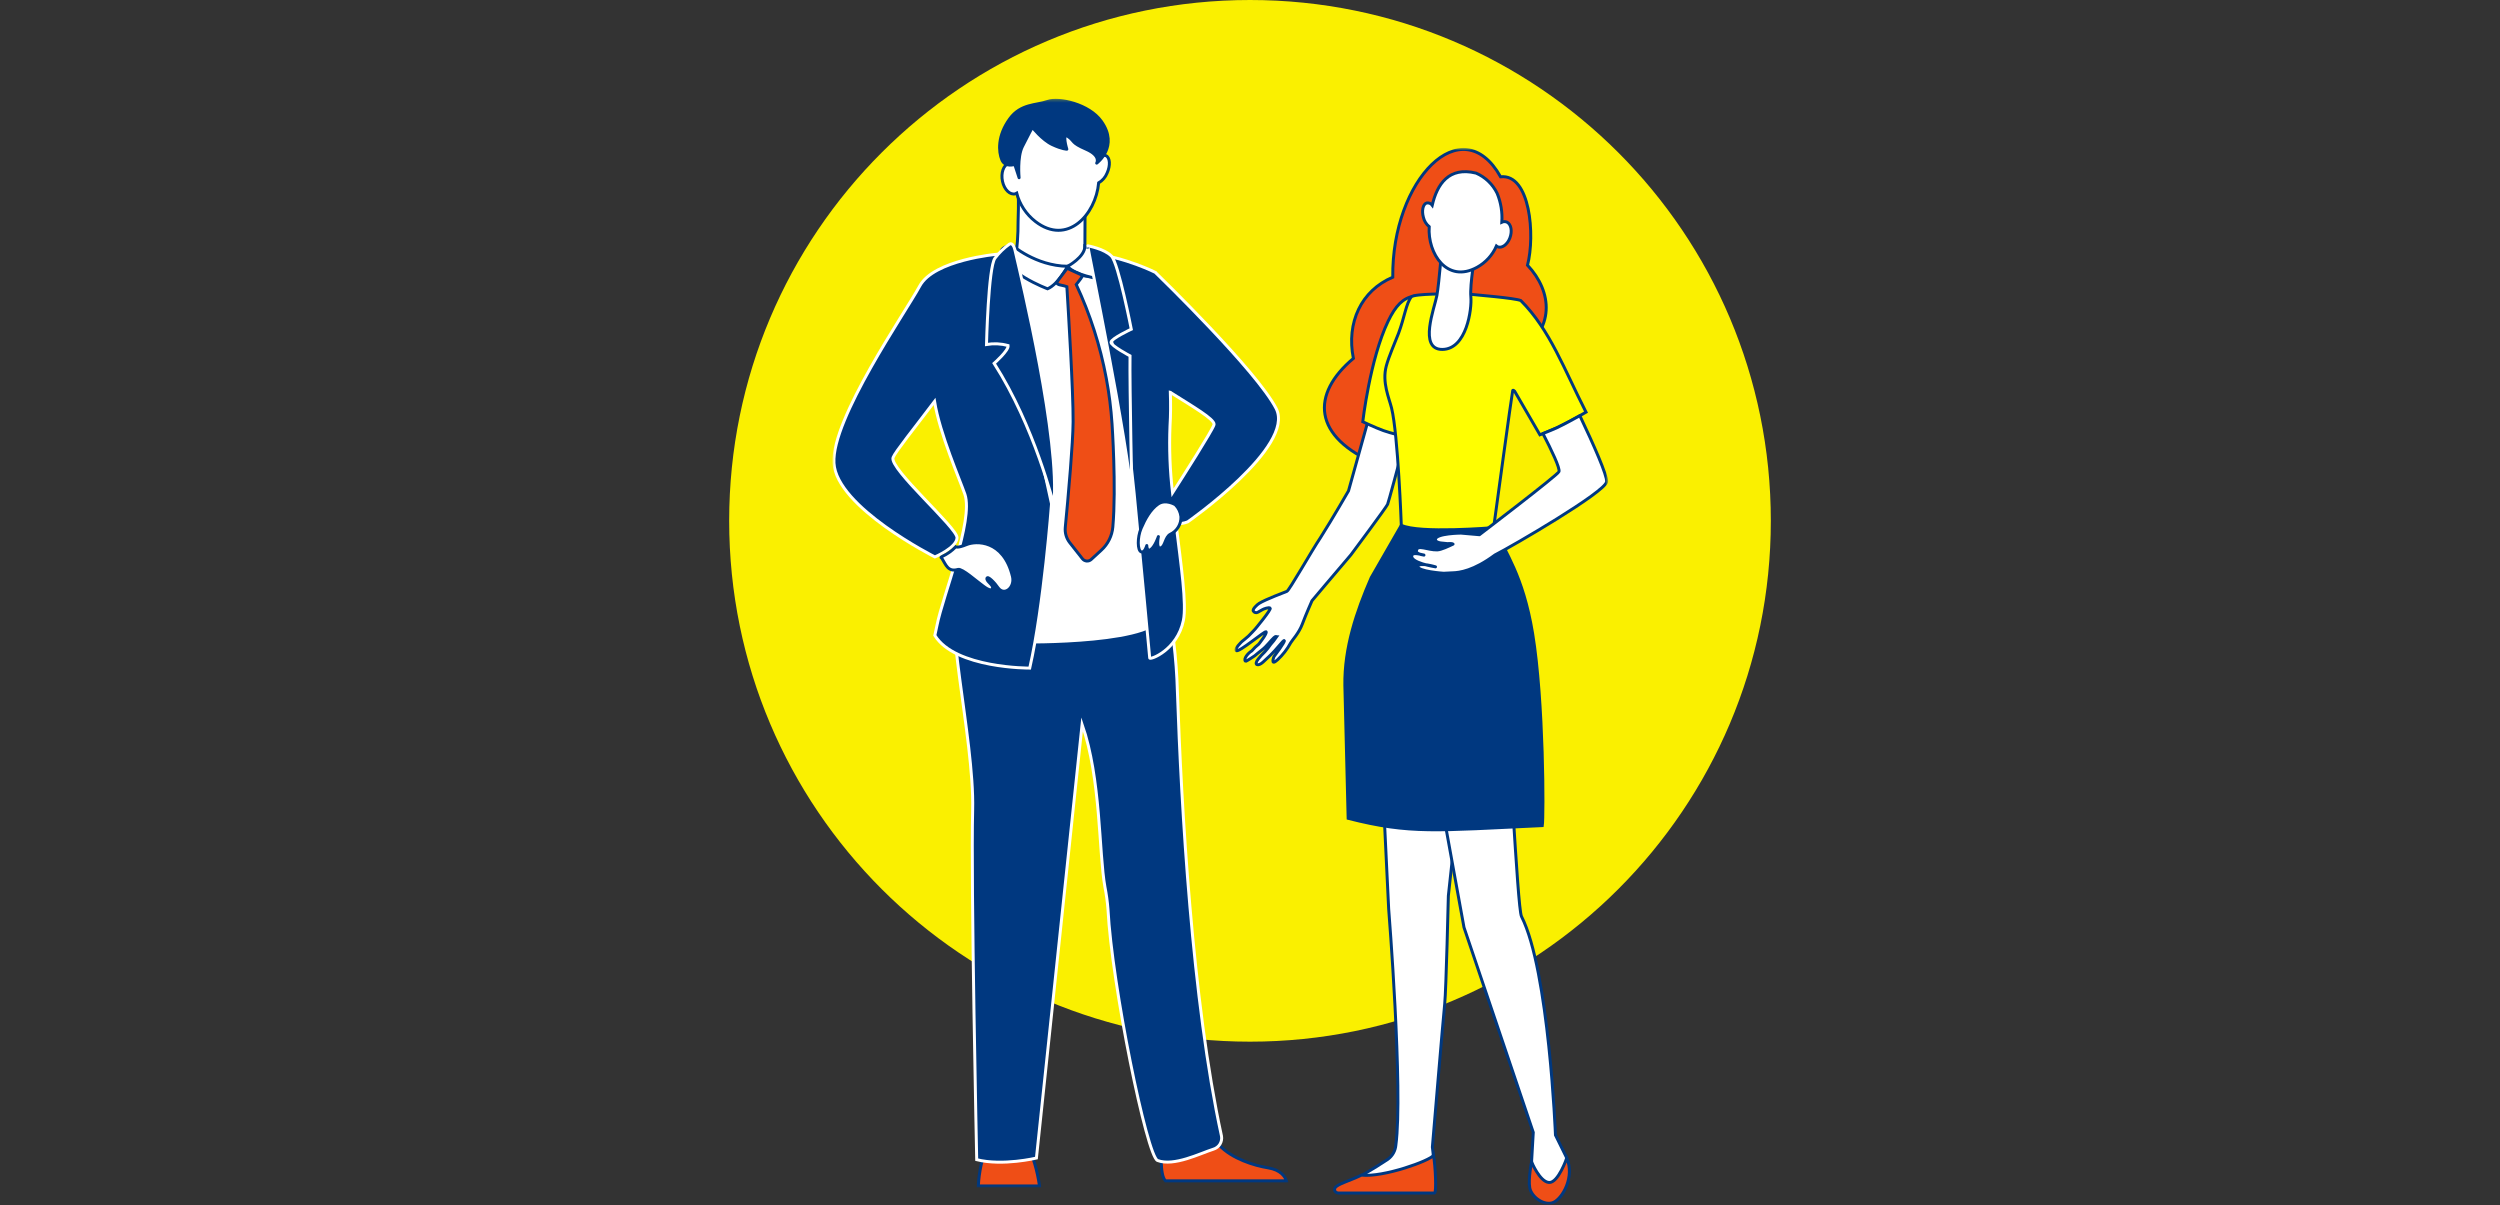 <svg width="840" height="405" viewBox="0 0 840 405" fill="none" xmlns="http://www.w3.org/2000/svg">
<rect x="0" y="0" width="840" height="405" fill="#333333" stroke="none"/>
<g clip-path="url(#clip0_56_1054)">
<path d="M420 350C516.65 350 595 271.65 595 175C595 78.35 516.65 0 420 0C323.35 0 245 78.35 245 175C245 271.65 323.35 350 420 350Z" fill="#FAF000"/>
<mask id="mask0_56_1054" style="mask-type:luminance" maskUnits="userSpaceOnUse" x="279" y="33" width="154" height="366">
<path d="M432.945 33.217H279.702V398.983H432.945V33.217Z" fill="white"/>
</mask>
<g mask="url(#mask0_56_1054)">
<path fill-rule="evenodd" clip-rule="evenodd" d="M364.525 82.723C364.525 82.723 365.18 90.273 355.889 91.375C346.598 92.477 340.828 93.731 341.077 87.907C341.768 83.407 342.103 78.86 342.077 74.307C342.102 72.921 342.337 67.389 342.077 65.726L359.297 66.388L364.597 67.252L364.525 82.723Z" fill="white"/>
<path d="M364.525 82.723C364.525 82.723 365.18 90.273 355.889 91.375C346.598 92.477 340.828 93.731 341.077 87.907C341.768 83.407 342.103 78.86 342.077 74.307C342.102 72.921 342.337 67.389 342.077 65.726L359.297 66.388L364.597 67.252L364.525 82.723Z" stroke="#003880" stroke-miterlimit="10"/>
<path fill-rule="evenodd" clip-rule="evenodd" d="M328.71 398.489H349.271C348.915 395.918 348.367 393.378 347.631 390.889C347.319 389.842 346.93 388.819 346.467 387.829C344.467 383.714 331.767 386.337 331.767 386.337C331.767 386.337 330.583 387.375 329.667 391.355C329.155 393.704 328.836 396.091 328.712 398.492" fill="#EF4E16"/>
<path d="M328.71 398.489H349.271C348.915 395.918 348.367 393.378 347.631 390.889C347.319 389.842 346.93 388.819 346.467 387.829C344.467 383.714 331.767 386.337 331.767 386.337C331.767 386.337 330.583 387.375 329.667 391.355C329.155 393.703 328.835 396.089 328.71 398.489Z" stroke="#003880" stroke-width="1.015" stroke-miterlimit="10"/>
<path fill-rule="evenodd" clip-rule="evenodd" d="M390.173 390.276C390.23 393.076 390.581 395.72 391.595 396.762H432.259C431.744 395.295 430.28 393.082 426.106 392.402C421.363 391.634 413.965 389.352 409.651 384.785C408.08 383.19 406.977 381.194 406.463 379.015C404.547 370.499 390.642 381.628 390.642 381.628C390.304 384.498 390.147 387.386 390.173 390.276Z" fill="#EF4E16"/>
<path d="M390.173 390.276C390.23 393.076 390.581 395.72 391.595 396.762H432.259C431.744 395.295 430.28 393.082 426.106 392.402C421.363 391.634 413.965 389.352 409.651 384.785C408.08 383.19 406.977 381.194 406.463 379.015C404.547 370.499 390.642 381.628 390.642 381.628C390.304 384.498 390.147 387.386 390.173 390.276Z" stroke="#003880" stroke-miterlimit="10"/>
<path fill-rule="evenodd" clip-rule="evenodd" d="M410.42 381.707C400.549 336.324 396.92 270.975 395.6 232.29C395.306 221.204 393.963 210.17 391.588 199.337C391.588 199.337 351.847 188.737 344.016 198.832C335.616 197.086 326.136 195.84 322.654 198.115C315.878 202.542 327.443 248.167 326.813 272.115C326.183 296.063 328.173 389.653 328.173 389.653C336.951 391.834 348.235 389.108 348.235 389.108L363.588 243.366C369.942 261.541 369.196 286.64 371.258 298.034C371.746 300.517 372.087 303.026 372.281 305.549C373.57 330.766 385.371 388.585 388.935 389.925C394.453 392.006 403.141 387.584 407.685 386.135C408.608 385.865 409.397 385.264 409.902 384.446C410.407 383.629 410.592 382.653 410.42 381.708" fill="#003880"/>
<path d="M410.42 381.707C400.549 336.324 396.92 270.975 395.6 232.29C395.306 221.204 393.963 210.17 391.588 199.337C391.588 199.337 351.847 188.737 344.016 198.832C335.616 197.086 326.136 195.84 322.654 198.115C315.878 202.542 327.443 248.167 326.813 272.115C326.183 296.063 328.173 389.653 328.173 389.653C336.951 391.834 348.235 389.108 348.235 389.108L363.588 243.366C369.942 261.541 369.196 286.64 371.258 298.034C371.746 300.517 372.087 303.026 372.281 305.549C373.57 330.766 385.371 388.585 388.935 389.925C394.453 392.006 403.141 387.584 407.685 386.135C408.608 385.865 409.398 385.263 409.903 384.446C410.408 383.628 410.592 382.653 410.42 381.707Z" stroke="white" stroke-miterlimit="10"/>
<path fill-rule="evenodd" clip-rule="evenodd" d="M337.031 89.746L342.951 216.71C342.951 216.71 392.342 217.518 390.926 206.339C389.51 195.16 373.126 93.632 373.126 93.632L337.031 89.746Z" fill="white"/>
<path d="M337.031 89.746L342.951 216.71C342.951 216.71 392.342 217.518 390.926 206.339C389.51 195.16 373.126 93.632 373.126 93.632L337.031 89.746Z" stroke="#003880" stroke-miterlimit="10"/>
<path fill-rule="evenodd" clip-rule="evenodd" d="M407.89 142.782C407.929 142.723 407.946 142.652 407.938 142.582C407.938 140.752 400.956 136.707 393.393 131.939C393.299 131.839 393.251 131.793 393.251 131.793C393.245 131.789 393.239 131.786 393.232 131.784C393.365 135.678 393.353 139.501 393.124 143.06C392.816 150.578 393.1 158.108 393.973 165.581C397.573 159.957 407.188 144.849 407.891 142.781M388.259 91.553C388.262 91.571 388.267 91.589 388.272 91.607C389.44 92.74 422.41 124.749 428.797 137.287C435.304 150.004 399.08 175.341 399.08 175.341C397.827 175.841 396.471 176.033 395.128 175.901C396.838 189.969 398.752 202.939 397.614 208.478C395.566 218.492 386.302 221.855 386.302 221.078C386.302 220.834 382.917 184.705 381.08 165.85C377.135 125.43 367.258 85.279 367.258 85.279C378.039 86.397 388.258 91.552 388.258 91.552" fill="#003880"/>
<path d="M407.89 142.782C407.929 142.723 407.946 142.652 407.938 142.582C407.938 140.752 400.956 136.707 393.393 131.939C393.299 131.839 393.251 131.793 393.251 131.793C393.245 131.789 393.239 131.786 393.232 131.784C393.365 135.678 393.353 139.501 393.124 143.06C392.816 150.578 393.1 158.108 393.973 165.581C397.569 159.961 407.187 144.853 407.89 142.782ZM388.259 91.553C388.262 91.571 388.267 91.589 388.272 91.607C389.44 92.74 422.41 124.749 428.797 137.287C435.304 150.004 399.08 175.341 399.08 175.341C397.827 175.841 396.471 176.033 395.128 175.901C396.838 189.969 398.752 202.939 397.614 208.478C395.566 218.492 386.302 221.855 386.302 221.078C386.302 220.834 382.917 184.705 381.08 165.85C377.135 125.43 367.258 85.279 367.258 85.279C378.039 86.398 388.259 91.553 388.259 91.553Z" stroke="white" stroke-miterlimit="10"/>
<path fill-rule="evenodd" clip-rule="evenodd" d="M336.54 84.245C336.481 83.032 339.962 82.297 339.962 82.297C339.962 82.297 347.883 89.325 358.704 89.479C358.704 89.479 355.623 95.479 351.987 97.038C351.987 97.038 336.897 91.438 336.539 84.244" fill="white"/>
<path d="M336.54 84.245C336.481 83.032 339.962 82.297 339.962 82.297C339.962 82.297 347.883 89.325 358.704 89.479C358.704 89.479 355.623 95.479 351.987 97.038C351.987 97.038 336.898 91.443 336.54 84.245Z" stroke="#003880" stroke-miterlimit="10"/>
<path fill-rule="evenodd" clip-rule="evenodd" d="M358.705 89.48C358.705 89.48 364.505 86.408 364.525 82.722C366.402 83.545 368.13 84.673 369.639 86.06C370.493 88.56 370.386 91.288 369.339 93.714C369.339 93.714 361.081 92.458 358.709 89.481" fill="white"/>
<path d="M358.705 89.48C358.705 89.48 364.505 86.408 364.525 82.722C366.402 83.545 368.13 84.673 369.639 86.06C370.493 88.56 370.386 91.288 369.339 93.714C369.339 93.714 361.077 92.458 358.705 89.48Z" stroke="#003880" stroke-miterlimit="10"/>
<path fill-rule="evenodd" clip-rule="evenodd" d="M373.643 142.431C373.302 137.297 372.657 132.188 371.711 127.131C369.692 116.235 366.298 105.639 361.611 95.597C362.554 94.32 364.158 92.709 363.367 92.365C360.804 91.251 358.575 90.136 358.575 90.136L355.566 94.148C354.277 95.948 356.336 95.537 358.466 96.326C358.933 104.038 360.649 131.673 360.566 141.748C360.534 145.399 360.152 151.399 359.666 157.575C359.076 165.197 358.329 173.099 357.933 177.2C357.757 179.039 358.294 180.875 359.433 182.329L363.701 187.744C363.873 187.963 364.088 188.143 364.333 188.275C364.577 188.406 364.847 188.485 365.124 188.507C365.401 188.529 365.679 188.493 365.942 188.402C366.204 188.311 366.445 188.167 366.649 187.978L370.092 184.809C372.287 182.793 373.649 180.03 373.911 177.062C375.102 163.662 373.649 142.43 373.649 142.43" fill="#EF4E16"/>
<path d="M373.643 142.431C373.302 137.297 372.657 132.188 371.711 127.131C369.692 116.235 366.298 105.639 361.611 95.597C362.554 94.32 364.158 92.709 363.367 92.365C360.804 91.251 358.575 90.136 358.575 90.136L355.566 94.148C354.277 95.948 356.336 95.537 358.466 96.326C358.933 104.038 360.649 131.673 360.566 141.748C360.534 145.399 360.152 151.399 359.666 157.575C359.076 165.197 358.329 173.099 357.933 177.2C357.757 179.039 358.294 180.875 359.433 182.329L363.701 187.744C363.873 187.963 364.088 188.143 364.333 188.275C364.577 188.406 364.847 188.485 365.124 188.507C365.401 188.529 365.679 188.493 365.942 188.402C366.204 188.311 366.445 188.167 366.649 187.978L370.092 184.809C372.287 182.793 373.649 180.03 373.911 177.062C375.096 163.658 373.643 142.431 373.643 142.431Z" stroke="#003880" stroke-miterlimit="10"/>
<path fill-rule="evenodd" clip-rule="evenodd" d="M335.356 87.053L334.569 87.682C334.877 86.268 335.059 85.418 335.059 85.418C335.059 85.418 313.816 87.268 309.04 96.096C304.264 104.924 279.388 140.714 280.207 155.583C281.026 170.452 314.123 187.127 314.123 187.127C314.123 187.127 321.454 184.032 321.565 180.695C321.676 177.358 298.678 157.439 300.071 153.722C300.759 151.887 307.284 143.785 314.006 134.888C315.792 145.87 322.622 161.431 324.212 166.101C327.147 174.913 316.799 200.101 314.825 210.127C314.389 212.246 314.104 213.497 314.104 213.497C320.941 224.622 345.988 224.483 345.988 224.483C350.811 203.189 353.313 169.277 353.313 169.277L335.356 87.053Z" fill="#003880"/>
<path d="M335.356 87.053L334.569 87.682C334.877 86.268 335.059 85.418 335.059 85.418C335.059 85.418 313.816 87.268 309.04 96.096C304.264 104.924 279.388 140.714 280.207 155.583C281.026 170.452 314.123 187.127 314.123 187.127C314.123 187.127 321.454 184.032 321.565 180.695C321.676 177.358 298.678 157.439 300.071 153.722C300.759 151.887 307.284 143.785 314.006 134.888C315.792 145.87 322.622 161.431 324.212 166.101C327.147 174.913 316.799 200.101 314.825 210.127C314.389 212.246 314.104 213.497 314.104 213.497C320.941 224.622 345.988 224.483 345.988 224.483C350.811 203.189 353.313 169.277 353.313 169.277L335.356 87.053Z" stroke="white" stroke-miterlimit="10"/>
<path fill-rule="evenodd" clip-rule="evenodd" d="M341.002 83.932C343.525 94.815 356.279 147.874 354.078 169.667C354.078 169.667 347.646 143.34 334.029 122.085C334.029 122.085 338.997 117.712 338.729 116.099C336.361 115.458 333.881 115.338 331.461 115.745C331.461 115.745 332.083 89.691 334.311 86.755C335.683 84.921 337.337 83.317 339.211 82.001C340.132 81.495 340.756 82.907 340.994 83.932" fill="#003880"/>
<path d="M341.002 83.932C343.525 94.815 356.279 147.874 354.078 169.667C354.078 169.667 347.646 143.34 334.029 122.085C334.029 122.085 338.997 117.712 338.729 116.099C336.361 115.458 333.881 115.338 331.461 115.745C331.461 115.745 332.083 89.691 334.311 86.755C335.683 84.921 337.337 83.317 339.211 82.001C340.141 81.495 340.765 82.907 341.002 83.932Z" stroke="white" stroke-miterlimit="10"/>
<path fill-rule="evenodd" clip-rule="evenodd" d="M365.52 82.595C365.203 82.411 379.075 148.495 380.379 168.627C380.379 168.627 379.536 129.927 379.688 119.574C379.688 119.574 373.294 116.189 373.294 115.002C373.294 113.815 380.112 110.602 380.112 110.602C380.112 110.602 375.799 88.476 373.44 86.038C371.081 83.6 365.52 82.595 365.52 82.595Z" fill="#003880"/>
<path d="M365.52 82.595C365.203 82.411 379.075 148.495 380.379 168.627C380.379 168.627 379.536 129.927 379.688 119.574C379.688 119.574 373.294 116.189 373.294 115.002C373.294 113.815 380.112 110.602 380.112 110.602C380.112 110.602 375.799 88.476 373.44 86.038C371.081 83.6 365.52 82.595 365.52 82.595Z" stroke="white" stroke-miterlimit="10"/>
<path fill-rule="evenodd" clip-rule="evenodd" d="M394.903 169.592C394.903 169.592 391.67 167.586 389.103 169.369C386.536 171.152 384.757 174.384 383.42 177.504C382.083 180.624 382.195 184.971 383.42 185.416C384.645 185.861 385.32 183.299 385.32 183.299C385.32 183.299 385.345 185.544 386.657 184.636C388.104 183.636 389.22 180.289 389.22 180.289C389.22 180.289 388.329 184.524 389.999 184.078C391.522 183.673 391.449 180.401 393.232 179.51C394.341 178.984 395.27 178.144 395.904 177.093C396.538 176.043 396.848 174.829 396.797 173.603C396.639 172.09 395.971 170.676 394.903 169.592Z" fill="white"/>
<path d="M394.903 169.592C394.903 169.592 391.67 167.586 389.103 169.369C386.536 171.152 384.757 174.384 383.42 177.504C382.083 180.624 382.195 184.971 383.42 185.416C384.645 185.861 385.32 183.299 385.32 183.299C385.32 183.299 385.345 185.544 386.657 184.636C388.104 183.636 389.22 180.289 389.22 180.289C389.22 180.289 388.329 184.524 389.999 184.078C391.522 183.673 391.449 180.401 393.232 179.51C394.341 178.984 395.27 178.144 395.904 177.093C396.538 176.043 396.848 174.829 396.797 173.603C396.639 172.09 395.971 170.675 394.903 169.592Z" stroke="#003880" stroke-linecap="round" stroke-linejoin="round"/>
<path fill-rule="evenodd" clip-rule="evenodd" d="M338.962 54.886C339.299 54.798 339.651 54.783 339.995 54.842C340.338 54.902 340.665 55.034 340.953 55.23C341.294 51.317 342.533 47.536 344.574 44.181C346.851 40.911 350.223 38.563 354.08 37.562C365.214 36.609 368.646 44.371 369.28 52.823C369.584 52.527 369.965 52.322 370.379 52.231C370.794 52.141 371.226 52.169 371.625 52.312C372.973 52.984 373.14 55.6 371.985 58.142C371.432 59.526 370.434 60.687 369.149 61.442C368.184 72.131 358.613 82.684 347.903 74.429C344.812 72.038 342.6 68.69 341.615 64.909C341.482 64.99 341.341 65.057 341.194 65.109C339.402 65.619 337.449 63.769 336.84 60.952C336.231 58.135 337.17 55.427 338.961 54.886" fill="white"/>
<path d="M338.962 54.886C339.299 54.798 339.651 54.783 339.995 54.842C340.338 54.902 340.665 55.034 340.953 55.23C341.294 51.317 342.533 47.536 344.574 44.181C346.851 40.911 350.223 38.563 354.08 37.562C365.214 36.609 368.646 44.371 369.28 52.823C369.584 52.527 369.965 52.322 370.379 52.231C370.794 52.141 371.226 52.169 371.625 52.312C372.973 52.984 373.14 55.6 371.985 58.142C371.432 59.526 370.434 60.687 369.149 61.442C368.184 72.131 358.613 82.684 347.903 74.429C344.812 72.038 342.6 68.69 341.615 64.909C341.482 64.99 341.341 65.057 341.194 65.109C339.402 65.619 337.449 63.769 336.84 60.952C336.231 58.135 337.17 55.427 338.962 54.886Z" stroke="#003880" stroke-miterlimit="10"/>
<path fill-rule="evenodd" clip-rule="evenodd" d="M346.872 42.773C346.872 42.773 350.215 47.009 353.558 48.573C356.901 50.137 358.458 50.133 358.458 50.133C358.458 50.133 356.674 44.333 358.903 45.899C361.132 47.465 359.794 47.904 364.921 50.133C370.048 52.362 368.487 54.814 368.487 54.814C368.487 54.814 376.065 49.242 370.047 40.771C365.918 34.951 355.785 32.744 351.998 34.08C348.211 35.416 342.998 34.804 339.298 39.88C335.063 45.68 335.509 51.024 336.623 53.7C337.737 56.376 340.956 55.235 340.956 55.235L342.418 59.717C342.418 59.717 341.745 52.803 343.529 49.238C345.313 45.673 346.872 42.773 346.872 42.773Z" fill="#003880"/>
<path d="M346.872 42.773C346.872 42.773 350.215 47.009 353.558 48.573C356.901 50.137 358.458 50.133 358.458 50.133C358.458 50.133 356.674 44.333 358.903 45.899C361.132 47.465 359.794 47.904 364.921 50.133C370.048 52.362 368.487 54.814 368.487 54.814C368.487 54.814 376.065 49.242 370.047 40.771C365.918 34.951 355.785 32.744 351.998 34.08C348.211 35.416 342.998 34.804 339.298 39.88C335.063 45.68 335.509 51.024 336.623 53.7C337.737 56.376 340.956 55.235 340.956 55.235L342.418 59.717C342.418 59.717 341.745 52.803 343.529 49.238C345.313 45.673 346.872 42.773 346.872 42.773Z" stroke="#003880" stroke-linecap="round" stroke-linejoin="round"/>
<path fill-rule="evenodd" clip-rule="evenodd" d="M321.129 183.745C321.129 183.745 321.715 184.238 324.806 182.964C327.897 181.69 337.177 181.293 340.185 193.664C341.085 197.386 337.511 200.35 335.393 197.564C334.279 195.892 331.804 193.299 331.604 194.332C331.404 195.365 333.733 196.501 333.498 197.564C333.106 199.342 330.209 196.751 329.598 196.337C328.265 195.425 323.248 190.937 321.909 191.322C318.498 192.313 317.85 189.767 316.485 187.622C316.318 187.359 315.829 187.381 316.559 186.98C318.267 186.191 319.816 185.096 321.128 183.748" fill="white"/>
<path d="M321.129 183.745C321.129 183.745 321.715 184.238 324.806 182.964C327.897 181.69 337.177 181.293 340.185 193.664C341.085 197.386 337.511 200.35 335.393 197.564C334.279 195.892 331.804 193.299 331.604 194.332C331.404 195.365 333.733 196.501 333.498 197.564C333.106 199.342 330.209 196.751 329.598 196.337C328.265 195.425 323.248 190.937 321.909 191.322C318.498 192.313 317.85 189.767 316.485 187.622C316.318 187.359 315.829 187.381 316.559 186.98C318.268 186.19 319.817 185.094 321.129 183.745Z" stroke="#003880" stroke-miterlimit="10"/>
</g>
<mask id="mask1_56_1054" style="mask-type:luminance" maskUnits="userSpaceOnUse" x="414" y="49" width="127" height="356">
<path d="M540.298 49.741H414.811V404.784H540.298V49.741Z" fill="white"/>
</mask>
<g mask="url(#mask1_56_1054)">
<path fill-rule="evenodd" clip-rule="evenodd" d="M462.844 156.03C484.363 165.091 491.29 145.33 490.758 145.844C492.611 144.764 494.521 143.785 496.479 142.91C505.097 138.599 510.316 128.55 510.112 118.473C522.492 110.76 521.734 98.121 513.242 89.115C515.853 79.095 514.166 58.324 504.19 59.397C491.179 36.229 467.606 60.359 467.969 93.139C457.358 97.642 452.336 108.369 454.736 120.425C440.429 132.448 440.886 146.806 462.845 156.025" fill="#EF4E16"/>
<path d="M462.844 156.03C484.363 165.091 491.29 145.33 490.758 145.844C492.611 144.764 494.521 143.785 496.479 142.91C505.097 138.599 510.316 128.55 510.112 118.473C522.492 110.76 521.734 98.121 513.242 89.115C515.853 79.095 514.166 58.324 504.19 59.397C491.179 36.229 467.606 60.359 467.969 93.139C457.358 97.642 452.336 108.369 454.736 120.425C440.428 132.447 440.885 146.81 462.844 156.03Z" stroke="#003880" stroke-miterlimit="10"/>
<path fill-rule="evenodd" clip-rule="evenodd" d="M417.292 215.549C417.292 215.549 418.945 214.231 419.463 213.738C420.063 213.187 421.744 211.347 421.744 211.347C421.744 211.347 427.303 204.704 426.778 204.319C426.254 203.963 424.667 204.566 424.184 204.841C423.694 205.141 423.095 205.418 422.617 205.72C422.492 205.793 422.353 205.84 422.209 205.858C422.065 205.877 421.918 205.867 421.778 205.828C421.638 205.79 421.507 205.725 421.392 205.636C421.278 205.546 421.182 205.435 421.11 205.309C420.71 204.732 422.397 203.141 423.087 202.727C425.245 201.386 431.731 198.968 432.399 198.694C433.199 198.363 440.722 185.051 443.659 180.683C448.259 173.41 452.624 165.696 453.103 164.925L463.003 129.376L477.403 127.946C477.403 127.946 466.977 167.562 466.225 169.457C465.868 170.39 453.905 186.42 453.905 186.42C447.519 193.943 441.876 200.558 440.828 201.848C440.828 201.848 438.728 206.601 437.576 209.701C436.417 212.776 434.119 215.163 433.666 215.987C432.519 218.122 431.026 220.051 429.247 221.697C426.71 224.006 428.055 220.625 428.055 220.625C428.055 220.625 431.968 215.49 431.508 215.24C431.156 215.049 429.185 217.987 426.415 220.569C425.705 221.227 425.006 221.884 424.355 222.49C422.638 224.055 421.193 223.423 422.723 221.498C423.407 220.62 424.156 219.794 424.964 219.029C425.681 218.259 426.335 217.432 426.92 216.558C427.645 215.751 428.317 214.898 428.932 214.005C428.816 214.005 428.848 213.538 428.07 214.226C427.14 215.048 425.537 217.219 424.07 218.317C423.237 218.945 421.579 220.348 421.579 220.348C421.579 220.348 418.64 222.348 418.488 222.186C417.661 221.447 419.359 219.412 420.593 218.7C421.295 217.862 422.083 217.099 422.943 216.425C422.943 216.425 425.917 212.718 425.396 212.277C424.975 211.896 416.16 219.415 415.385 218.592C414.741 217.934 417.293 215.546 417.293 215.546" fill="white"/>
<path d="M417.292 215.549C417.292 215.549 418.945 214.231 419.463 213.738C420.063 213.187 421.744 211.347 421.744 211.347C421.744 211.347 427.303 204.704 426.778 204.319C426.254 203.963 424.667 204.566 424.184 204.841C423.694 205.141 423.095 205.418 422.617 205.72C422.491 205.793 422.353 205.84 422.209 205.858C422.065 205.877 421.918 205.867 421.778 205.828C421.638 205.79 421.507 205.725 421.392 205.636C421.278 205.546 421.182 205.435 421.11 205.309C420.71 204.732 422.397 203.141 423.087 202.727C425.245 201.386 431.731 198.968 432.399 198.694C433.199 198.363 440.722 185.051 443.659 180.683C448.259 173.41 452.624 165.696 453.103 164.925L463.003 129.376L477.403 127.946C477.403 127.946 466.977 167.562 466.225 169.457C465.868 170.39 453.905 186.42 453.905 186.42C447.519 193.943 441.876 200.558 440.828 201.848C440.828 201.848 438.728 206.601 437.576 209.701C436.417 212.776 434.119 215.163 433.666 215.987C432.519 218.122 431.026 220.051 429.247 221.697C426.71 224.006 428.055 220.625 428.055 220.625C428.055 220.625 431.968 215.49 431.508 215.24C431.156 215.049 429.185 217.987 426.415 220.569C425.705 221.227 425.006 221.884 424.355 222.49C422.638 224.055 421.193 223.423 422.723 221.498C423.407 220.62 424.156 219.794 424.964 219.029C425.681 218.259 426.335 217.432 426.92 216.558C427.645 215.751 428.317 214.898 428.932 214.005C428.816 214.005 428.848 213.538 428.07 214.226C427.14 215.048 425.537 217.219 424.07 218.317C423.237 218.945 421.579 220.348 421.579 220.348C421.579 220.348 418.64 222.348 418.488 222.186C417.661 221.447 419.359 219.412 420.593 218.7C421.295 217.862 422.083 217.099 422.943 216.425C422.943 216.425 425.917 212.718 425.396 212.277C424.975 211.896 416.16 219.415 415.385 218.592C414.74 217.937 417.292 215.549 417.292 215.549Z" stroke="#003880" stroke-miterlimit="10"/>
<path fill-rule="evenodd" clip-rule="evenodd" d="M494.795 225.596L486.647 301.008C486.647 301.008 485.898 332.784 485.419 337.314C484.942 341.814 481.279 385.427 481.279 385.427L481.661 388.693L481.861 398.357L450.522 398.604C456.003 395.926 461.296 392.881 466.365 389.489C467.115 388.934 467.738 388.227 468.194 387.413C468.649 386.6 468.927 385.699 469.008 384.77C471.477 366.459 466.592 305.376 466.592 305.376L462.749 225.847L494.795 225.596Z" fill="white"/>
<path d="M494.795 225.596L486.647 301.008C486.647 301.008 485.898 332.784 485.419 337.314C484.942 341.814 481.279 385.427 481.279 385.427L481.661 388.693L481.861 398.357L450.522 398.604C456.003 395.926 461.296 392.881 466.365 389.489C467.115 388.934 467.738 388.227 468.194 387.413C468.649 386.6 468.927 385.699 469.008 384.77C471.477 366.459 466.592 305.376 466.592 305.376L462.749 225.847L494.795 225.596Z" stroke="#003880" stroke-miterlimit="10"/>
<path fill-rule="evenodd" clip-rule="evenodd" d="M505.302 239.874C507.058 240.341 509.76 305.074 511.224 307.929C520.448 326.1 522.638 381.39 522.638 381.39L526.448 389.132L525.568 396.6C525.568 396.6 518.682 400.689 513.852 397.916L514.604 390.451L515.177 380.485L491.902 311.609L479.157 241.355L505.302 239.874Z" fill="white"/>
<path d="M505.302 239.874C507.058 240.341 509.76 305.074 511.224 307.929C520.448 326.1 522.638 381.39 522.638 381.39L526.448 389.132L525.568 396.6C525.568 396.6 518.682 400.689 513.852 397.916L514.604 390.451L515.177 380.485L491.902 311.609L479.157 241.355L505.302 239.874Z" stroke="#003880" stroke-miterlimit="10"/>
<path fill-rule="evenodd" clip-rule="evenodd" d="M452.975 274.957L451.875 230.32C451.677 217.691 455.743 205.583 460.732 194.083L471.293 175.713C474.698 176.813 476.575 166.413 480.148 166.82C482.848 167.12 484.693 167.782 487.204 167.944C491.918 168.219 494.789 177.773 499.842 177.171C499.865 177.471 502.997 178.68 503.075 178.871C505.492 185.626 511.668 192.845 514.962 212.886C518.694 235.642 518.682 274.736 518.214 277.4C482.47 279.02 473.943 280.309 452.975 274.957Z" fill="#003880"/>
<path d="M452.975 274.957L451.875 230.32C451.677 217.691 455.743 205.583 460.732 194.083L471.293 175.713C474.698 176.813 476.575 166.413 480.148 166.82C482.848 167.12 484.693 167.782 487.204 167.944C491.918 168.219 494.789 177.773 499.842 177.171C499.865 177.471 502.997 178.68 503.075 178.871C505.492 185.626 511.668 192.845 514.962 212.886C518.694 235.642 518.682 274.736 518.214 277.4C482.471 279.02 473.944 280.309 452.975 274.957Z" stroke="#003880" stroke-miterlimit="10"/>
<path fill-rule="evenodd" clip-rule="evenodd" d="M482.013 400.854H449.665C448.465 400.744 448.178 399.73 448.593 399.098C449.448 397.806 453.222 396.876 457.463 394.845C464.9 395.638 480.469 389.985 481.645 388.2C482.319 391.768 482.681 400.689 482.013 400.854Z" fill="#EF4E16"/>
<path d="M482.013 400.854H449.665C448.465 400.744 448.178 399.73 448.593 399.098C449.448 397.806 453.222 396.876 457.463 394.845C464.9 395.638 480.469 389.985 481.645 388.2C482.319 391.768 482.682 400.689 482.013 400.854Z" stroke="#003880" stroke-miterlimit="10"/>
<path fill-rule="evenodd" clip-rule="evenodd" d="M526.432 389.104C526.432 389.104 523.551 397.56 520.448 397.314C517.345 397.068 514.62 390.423 514.62 390.423C514.62 390.423 513.453 396.023 514.001 399.099C514.542 402.199 518.97 405.359 522.001 403.984C525.024 402.584 529.139 395.447 526.427 389.103" fill="#EF4E16"/>
<path d="M526.432 389.104C526.432 389.104 523.551 397.56 520.448 397.314C517.345 397.068 514.62 390.423 514.62 390.423C514.62 390.423 513.453 396.023 514.001 399.099C514.542 402.199 518.97 405.359 522.001 403.984C525.032 402.585 529.148 395.447 526.432 389.104Z" stroke="#003880" stroke-miterlimit="10"/>
<path fill-rule="evenodd" clip-rule="evenodd" d="M473.616 146.808C470.611 146.38 467.655 145.663 464.788 144.667C462.197 143.733 457.888 141.703 457.888 141.703C457.888 141.703 460.311 120.674 466.403 107.934C468.93 102.663 471.471 100.11 475.03 99.508L473.616 146.808Z" fill="#FFFF00"/>
<path d="M473.616 146.808C470.611 146.38 467.655 145.663 464.788 144.667C462.197 143.733 457.888 141.703 457.888 141.703C457.888 141.703 460.311 120.674 466.403 107.934C468.93 102.663 471.471 100.11 475.03 99.508L473.616 146.808Z" stroke="#003880" stroke-miterlimit="10"/>
<path fill-rule="evenodd" clip-rule="evenodd" d="M465.783 123.006C466.697 119.601 468.735 115.097 469.898 112.026C471.877 106.756 472.47 101.844 474.207 99.755C475.143 98.627 487.218 98.792 488.697 98.627C489.31 98.573 491.728 98.738 494.056 98.877C495.426 99.042 509.03 100.138 510.997 100.99C520.797 110.819 525.537 124.05 532.904 138.49C532.904 138.49 527.387 141.73 522.988 143.79C521.077 144.669 517.409 146.097 517.409 146.097L508.924 131.462C508.831 131.381 508.39 130.911 508.266 131.216C508.072 131.708 501.866 177.282 501.866 177.282C501.866 177.282 476.732 179.394 470.836 176.482C470.836 176.482 469.748 146.064 467.576 137.142C466.776 133.848 464.307 128.495 465.781 123.004" fill="#FFFF00"/>
<path d="M465.783 123.006C466.697 119.601 468.735 115.097 469.898 112.026C471.877 106.756 472.47 101.844 474.207 99.755C475.143 98.627 487.218 98.792 488.697 98.627C489.31 98.573 491.728 98.738 494.056 98.877C495.426 99.042 509.03 100.138 510.997 100.99C520.797 110.819 525.537 124.05 532.904 138.49C532.904 138.49 527.387 141.73 522.988 143.79C521.077 144.669 517.409 146.097 517.409 146.097L508.924 131.462C508.831 131.381 508.39 130.911 508.266 131.216C508.072 131.708 501.866 177.282 501.866 177.282C501.866 177.282 476.732 179.394 470.836 176.482C470.836 176.482 469.748 146.064 467.576 137.142C466.774 133.85 464.307 128.497 465.783 123.006Z" stroke="#003880" stroke-miterlimit="10"/>
<path fill-rule="evenodd" clip-rule="evenodd" d="M495.718 84.904C495.718 84.904 493.836 95.498 494.205 99.704C494.588 103.876 492.77 117.354 484.631 117.41C476.492 117.466 482.023 103.41 482.791 99.293C483.559 95.201 484.803 79.362 484.803 79.362L495.718 84.904Z" fill="white"/>
<path d="M495.718 84.904C495.718 84.904 493.836 95.498 494.205 99.704C494.588 103.876 492.77 117.354 484.631 117.41C476.492 117.466 482.023 103.41 482.791 99.293C483.559 95.201 484.803 79.362 484.803 79.362L495.718 84.904Z" stroke="#003880" stroke-miterlimit="10"/>
<path fill-rule="evenodd" clip-rule="evenodd" d="M506.328 74.632C506.058 74.514 505.765 74.456 505.47 74.46C505.175 74.465 504.884 74.533 504.617 74.659C504.845 71.341 504.303 68.016 503.033 64.942C501.556 61.908 499.042 59.503 495.945 58.162C486.754 55.908 482.869 61.954 481.231 68.943C481.016 68.654 480.723 68.432 480.387 68.302C480.051 68.172 479.685 68.14 479.331 68.208C478.116 68.594 477.631 70.761 478.269 73.039C478.552 74.268 479.235 75.368 480.211 76.167C479.622 85.24 486.249 95.321 496.289 89.814C499.189 88.218 501.478 85.706 502.798 82.671C502.899 82.756 503.009 82.83 503.124 82.893C504.556 83.554 506.433 82.261 507.31 79.984C508.187 77.707 507.757 75.319 506.328 74.632Z" fill="white"/>
<path d="M506.328 74.632C506.058 74.514 505.765 74.456 505.47 74.46C505.175 74.465 504.884 74.533 504.617 74.659C504.845 71.341 504.303 68.016 503.033 64.942C501.556 61.908 499.042 59.503 495.945 58.162C486.754 55.908 482.869 61.954 481.231 68.943C481.016 68.654 480.723 68.432 480.387 68.302C480.051 68.172 479.685 68.14 479.331 68.208C478.116 68.594 477.631 70.761 478.269 73.039C478.552 74.268 479.235 75.368 480.211 76.167C479.622 85.24 486.249 95.321 496.289 89.814C499.189 88.218 501.478 85.706 502.798 82.671C502.899 82.756 503.009 82.83 503.124 82.893C504.556 83.554 506.433 82.261 507.31 79.984C508.187 77.707 507.757 75.321 506.328 74.632Z" stroke="#003880" stroke-miterlimit="10"/>
<path fill-rule="evenodd" clip-rule="evenodd" d="M482.328 190.458C482.328 190.458 477.082 188.847 476.379 190.247C476.164 192.041 485.06 192.615 485.06 192.615C485.06 192.615 486.916 192.515 488.13 192.46C490.401 192.405 495.186 191.777 502.297 186.476C508.45 183.346 539.363 165.311 539.818 161.876C540.086 159.844 535.382 149.247 530.827 139.667C528.809 140.791 525.692 142.495 522.991 143.785C521.714 144.362 519.65 145.185 518.426 145.677C521.384 151.388 524.183 157.262 523.816 158.471C523.496 159.54 497.095 179.666 497.095 179.666L490.871 179.123C490.871 179.123 482.548 179.195 482.308 181.175C482.19 182.711 485.66 182.475 486.208 182.638C486.522 182.719 487.699 182.464 488.224 182.821C486.695 183.536 484.272 184.721 482.908 184.77C479.792 184.881 476.235 182.853 475.949 184.933C475.375 186.368 479.733 186.692 478.297 186.471C474.514 185.507 474.622 186.335 474.419 186.526C473.366 189.093 482.328 190.452 482.328 190.452" fill="white"/>
<path d="M482.328 190.458C482.328 190.458 477.082 188.847 476.379 190.247C476.164 192.041 485.06 192.615 485.06 192.615C485.06 192.615 486.916 192.515 488.13 192.46C490.401 192.405 495.186 191.777 502.297 186.476C508.45 183.346 539.363 165.311 539.818 161.876C540.086 159.844 535.382 149.247 530.827 139.667C528.809 140.791 525.692 142.495 522.991 143.785C521.714 144.362 519.65 145.185 518.426 145.677C521.384 151.388 524.183 157.262 523.816 158.471C523.496 159.54 497.095 179.666 497.095 179.666L490.871 179.123C490.871 179.123 482.548 179.195 482.308 181.175C482.19 182.711 485.66 182.475 486.208 182.638C486.522 182.719 487.699 182.464 488.224 182.821C486.695 183.536 484.272 184.721 482.908 184.77C479.792 184.881 476.235 182.853 475.949 184.933C475.375 186.368 479.733 186.692 478.297 186.471C474.514 185.507 474.622 186.335 474.419 186.526C473.366 189.099 482.328 190.458 482.328 190.458Z" stroke="#003880" stroke-linecap="round" stroke-linejoin="round"/>
</g>
</g>
<defs>
<clipPath id="clip0_56_1054">
<rect width="840" height="404.784" fill="white"/>
</clipPath>
</defs>
</svg>
